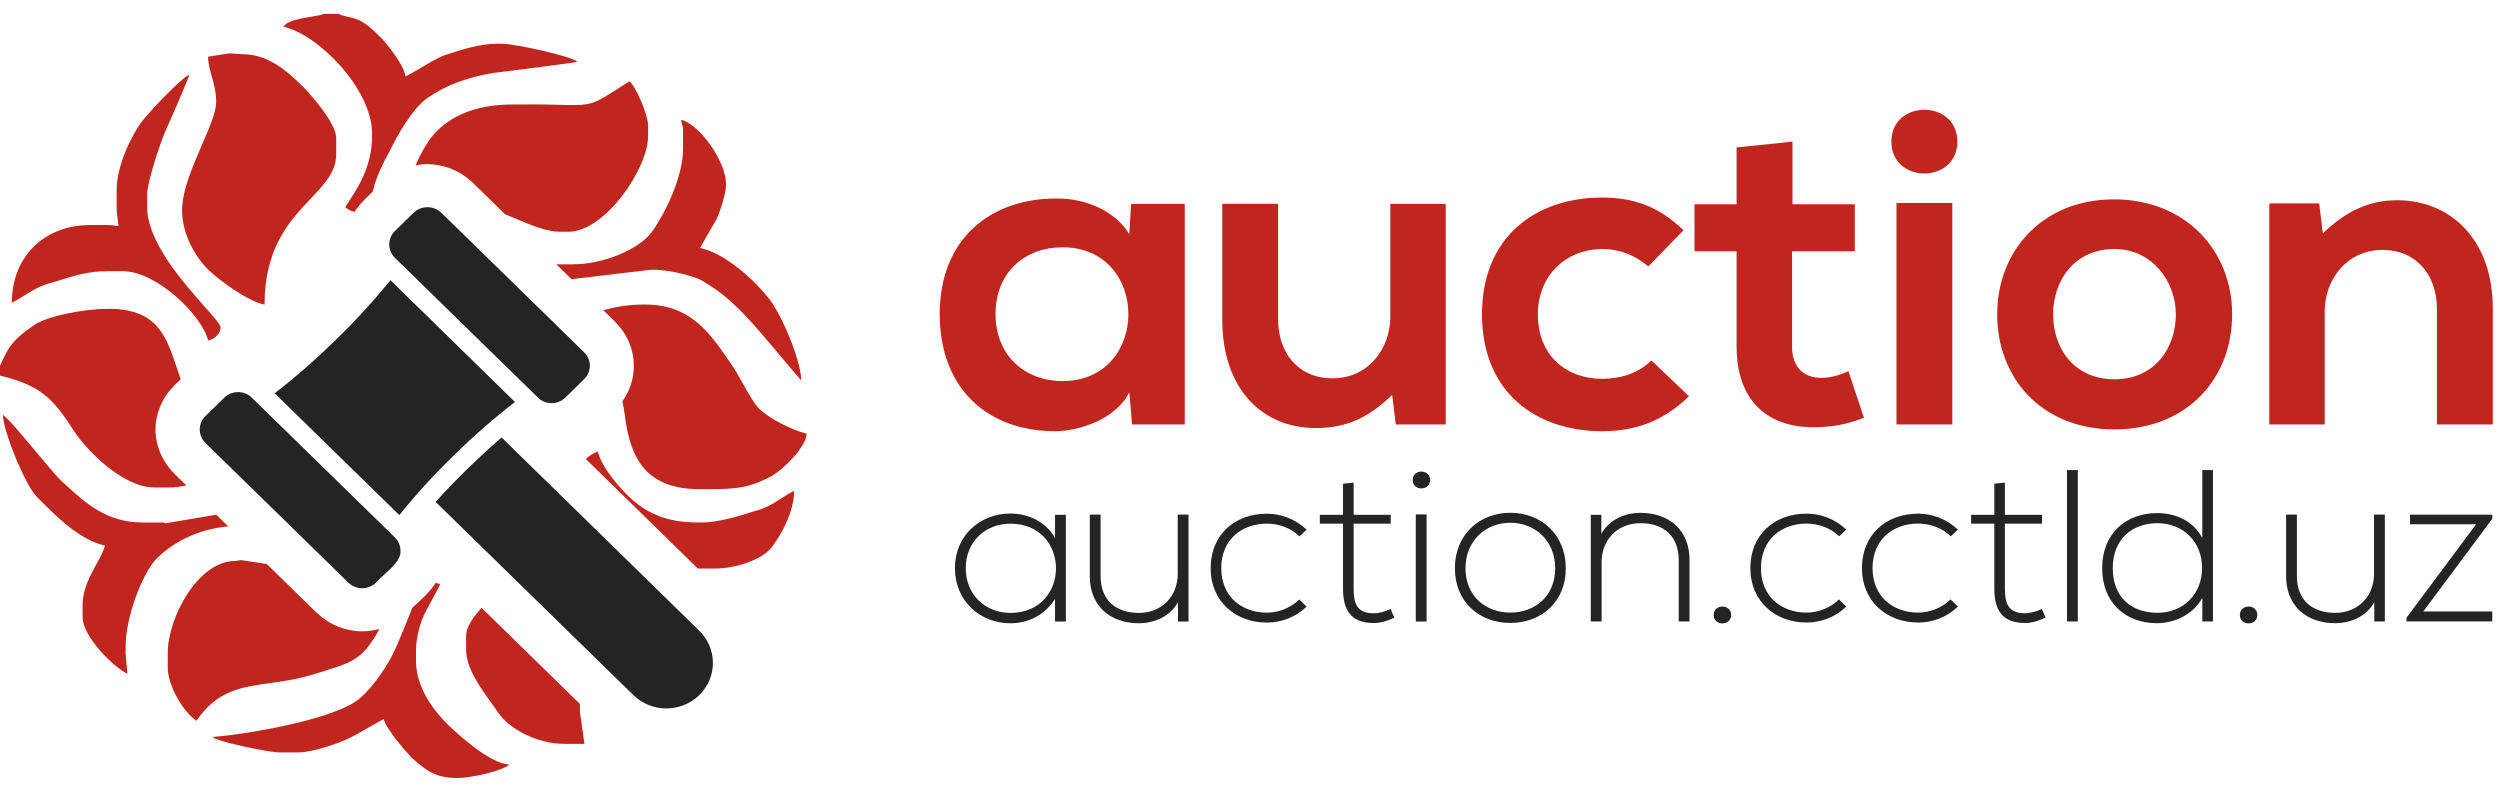 <svg width="161" height="51" viewBox="0 0 161 51" fill="none" xmlns="http://www.w3.org/2000/svg">
<path fill-rule="evenodd" clip-rule="evenodd" d="M20.845 0.895H21.826C21.974 0.988 22.176 1.032 22.402 1.082C22.706 1.148 23.054 1.224 23.384 1.442C23.749 1.659 24.005 1.912 24.296 2.198C24.373 2.274 24.453 2.353 24.538 2.434C24.885 2.765 26.097 4.304 26.097 4.911C26.276 4.863 26.648 4.641 27.078 4.384C27.616 4.063 28.244 3.688 28.694 3.535C28.765 3.512 28.838 3.489 28.914 3.464C29.766 3.19 30.924 2.818 31.983 2.818H32.33C33.195 2.818 36.889 3.644 37.178 3.976C37.12 4.032 32.33 4.636 31.81 4.692C30.079 4.968 28.636 5.518 27.482 6.344C26.558 7.004 25.577 8.709 25.058 9.811C24.712 10.418 24.365 11.131 24.134 11.847C24.106 11.971 24.063 12.146 24.005 12.338L23.411 12.919V12.928C23.191 13.146 22.997 13.386 22.834 13.646C22.579 13.597 22.368 13.465 22.23 13.333L22.239 13.32C23.045 12.113 23.961 10.739 23.961 8.766V8.6C23.961 5.737 20.499 2.215 18.248 1.72C18.512 1.324 19.365 1.187 20.038 1.078C20.397 1.02 20.704 0.971 20.845 0.895ZM11.636 24.42C11.551 24.178 11.471 23.939 11.392 23.704C10.697 21.622 10.117 19.887 6.994 19.887C5.493 19.887 3.069 20.329 2.204 20.932C0.768 21.926 0.606 22.267 0.042 23.458C-0.05 23.655 -0.154 23.874 -0.277 24.124C-0.277 24.123 -0.278 24.123 -0.278 24.123V24.127C-0.278 24.126 -0.277 24.125 -0.277 24.124C2.666 24.784 3.416 25.666 4.801 27.812C5.609 29.023 7.917 31.391 9.937 31.391H10.86C11.245 31.391 11.63 31.34 12.004 31.265L11.21 30.489V30.479C10.833 30.107 10.534 29.666 10.33 29.182C10.123 28.691 10.015 28.177 10.015 27.663C10.015 27.148 10.123 26.634 10.33 26.143C10.534 25.659 10.833 25.218 11.21 24.846V24.837L11.636 24.42ZM13.929 33.145L10.629 33.706L10.571 33.65H9.186C6.852 33.65 5.444 32.346 4.201 31.196C4.092 31.094 3.984 30.994 3.877 30.897C3.547 30.559 2.957 29.854 2.339 29.116C1.444 28.047 0.49 26.908 0.183 26.714C0.241 27.925 1.684 31.338 2.376 31.998C2.437 32.059 2.5 32.122 2.563 32.186C3.647 33.279 5.127 34.772 6.762 35.136C6.678 35.478 6.462 35.872 6.222 36.31C5.807 37.067 5.32 37.956 5.32 38.934V39.76C5.32 40.97 7.282 42.954 8.205 43.392L8.09 42.071V41.63C8.09 39.76 9.129 37.063 9.994 36.071C11.029 34.986 12.667 34.076 14.701 33.9L13.929 33.145ZM17.181 36.323L15.534 36.071L15.13 36.127C12.764 36.127 10.802 39.759 10.802 42.071V42.954C10.802 44.221 11.841 45.873 12.649 46.42V46.417C13.995 44.471 15.47 44.263 17.347 43.998C18.286 43.866 19.324 43.72 20.498 43.335C20.716 43.263 20.92 43.199 21.113 43.139C22.398 42.734 23.157 42.496 23.96 41.298C24.13 41.055 24.29 40.789 24.434 40.501C24.067 40.605 23.691 40.658 23.319 40.658C22.796 40.658 22.27 40.552 21.764 40.35C21.275 40.154 20.827 39.866 20.447 39.501L20.423 39.491L17.181 36.323ZM26.538 39.156C26.508 39.261 26.477 39.353 26.444 39.425C26.155 40.141 25.866 40.854 25.578 41.517C25.116 42.672 24.077 44.214 23.154 44.984C21.711 46.251 16.344 47.239 13.689 47.462C13.862 47.737 17.325 48.453 17.96 48.453H19.23C20.095 48.453 21.711 47.903 22.288 47.627C22.64 47.494 23.401 47.051 23.98 46.715C24.349 46.5 24.645 46.328 24.712 46.307C24.885 46.967 26.04 48.288 26.501 48.785C26.525 48.806 26.548 48.827 26.571 48.847C27.347 49.536 27.988 50.105 29.445 50.105C30.368 50.105 32.503 49.611 32.792 49.223C31.638 49.223 29.618 47.405 28.925 46.745C28.002 45.863 26.79 44.324 26.79 42.562V41.849C26.79 41.08 27.078 40.032 27.367 39.481C27.417 39.386 27.513 39.206 27.628 38.993C27.913 38.462 28.307 37.728 28.348 37.61C28.202 37.586 28.128 37.553 28.065 37.523C27.69 38.106 27.177 38.575 26.68 39.026C26.632 39.07 26.584 39.113 26.538 39.156ZM31.013 39.144C30.448 39.768 30.02 40.4 30.02 40.914V41.849C30.02 43.016 30.91 44.251 31.599 45.207C31.788 45.469 31.961 45.709 32.098 45.922C32.848 46.967 34.579 47.903 36.368 47.903H37.638L37.349 45.866V45.335L31.013 39.144ZM42.831 42.839C42.816 42.833 42.792 42.811 42.792 42.811L42.799 42.804L41.472 41.509C41.512 41.4 41.552 41.287 41.593 41.171L43.005 42.551C42.948 42.648 42.89 42.744 42.831 42.839ZM44.942 36.615H46.007C47.45 36.615 49.123 36.008 49.7 35.238C50.335 34.413 51.142 32.929 51.143 31.61C50.808 31.77 50.541 31.944 50.277 32.117C49.813 32.421 49.355 32.721 48.546 32.93C47.738 33.205 46.238 33.646 45.257 33.646H44.91C43.006 33.646 41.794 33.096 40.755 32.217C40.063 31.61 38.735 30.124 38.504 29.079C38.25 29.159 37.902 29.36 37.736 29.569L44.942 36.615ZM40.078 25.842C40.144 26.127 40.197 26.419 40.236 26.714C40.582 29.633 41.678 31.503 45.083 31.503H45.661C47.681 31.503 48.431 31.338 49.758 30.621C50.393 30.236 51.894 28.86 51.951 27.924C50.97 27.706 49.527 26.933 48.892 26.329C48.552 25.971 48.192 25.327 47.835 24.689C47.587 24.246 47.34 23.805 47.103 23.466C47.027 23.357 46.95 23.246 46.874 23.135C45.681 21.41 44.437 19.612 41.563 19.612H41.448C40.494 19.612 39.635 19.756 38.852 19.979L39.624 20.733L39.618 20.74C40.005 21.118 40.303 21.556 40.504 22.03C40.711 22.518 40.819 23.039 40.819 23.559C40.819 24.08 40.711 24.601 40.504 25.089C40.392 25.352 40.249 25.605 40.078 25.842ZM36.806 17.98L41.621 17.406C42.66 17.241 44.622 17.738 45.199 18.067C46.296 18.727 46.757 19.111 47.623 19.937C48.374 20.705 48.826 21.234 49.488 22.011C49.538 22.07 49.59 22.131 49.643 22.193L49.643 22.193C49.875 22.469 51.49 24.395 51.605 24.505C51.548 23.019 50.22 20.047 49.47 19.164C48.547 18.01 46.7 16.302 45.084 15.97C45.084 15.97 45.95 14.428 46.123 14.152C46.353 13.711 46.757 12.447 46.757 11.897C46.757 10.354 45.026 7.99 43.872 7.714C43.872 7.852 43.901 7.935 43.929 8.018C43.958 8.101 43.987 8.184 43.987 8.321V8.325V9.592C43.987 11.409 42.833 13.721 42.025 14.876C41.217 16.03 38.909 17.022 36.889 17.022H35.825L36.806 17.98ZM32.523 13.795C32.779 13.897 33.034 14.005 33.287 14.112C34.265 14.525 35.214 14.925 36.081 14.925H36.6C38.967 14.925 41.737 10.852 41.737 8.759V8.099C41.737 7.383 40.929 5.512 40.525 5.236C39.168 6.108 38.626 6.495 38.022 6.658C37.291 6.855 36.47 6.722 34.004 6.722V6.729H33.022C30.656 6.729 28.983 7.446 27.886 8.709C27.504 9.17 27.099 9.857 26.767 10.641C27.015 10.594 27.267 10.57 27.518 10.57C28.038 10.57 28.557 10.673 29.049 10.865C29.535 11.058 29.983 11.34 30.367 11.698L30.411 11.731L32.523 13.795ZM39.971 39.586C39.928 39.694 39.884 39.803 39.837 39.911L34.861 35.049C34.91 34.954 34.962 34.853 35.016 34.744L39.971 39.586ZM13.638 4.919C13.516 4.482 13.4 4.067 13.399 3.651L14.784 3.432L15.592 3.488C17.324 3.488 18.536 4.643 19.401 5.469C19.979 6.019 21.652 7.946 21.652 8.882V9.927C21.652 11.059 20.902 11.851 20.007 12.796C18.681 14.196 17.035 15.934 17.035 19.616C15.939 19.393 14.15 18.073 13.457 17.413C12.649 16.64 11.726 15.154 11.726 13.559C11.726 12.275 12.401 10.721 13.003 9.337C13.485 8.227 13.919 7.228 13.919 6.567V6.51C13.919 5.929 13.774 5.41 13.638 4.919ZM13.399 3.651V3.648C13.399 3.649 13.399 3.65 13.399 3.651ZM7.513 13.555V12.235C7.513 10.693 8.437 8.766 9.129 7.83C9.649 7.17 11.553 5.134 12.188 4.802C12.188 4.968 10.861 7.996 10.63 8.49C10.341 9.15 9.475 11.738 9.475 12.507V13.333C9.475 15.558 11.771 18.154 13.164 19.73C13.772 20.417 14.208 20.911 14.208 21.095C14.208 21.48 13.804 21.864 13.4 21.921C12.996 20.269 10.053 17.463 7.917 17.463H6.878C5.724 17.463 4.788 17.754 3.842 18.048C3.7 18.092 3.558 18.136 3.416 18.179C2.63 18.366 2.086 18.706 1.545 19.043C1.291 19.201 1.038 19.358 0.761 19.499C0.761 16.584 2.781 14.491 5.84 14.491H6.994C7.138 14.491 7.225 14.505 7.311 14.519C7.398 14.533 7.484 14.547 7.629 14.547L7.513 13.555Z" fill="#C0261D"/>
<path fill-rule="evenodd" clip-rule="evenodd" d="M35.523 25.964C35.194 25.964 34.875 25.835 34.641 25.606H34.644L25.43 16.604C25.2 16.375 25.067 16.066 25.067 15.741C25.067 15.416 25.196 15.108 25.43 14.879L26.646 13.691C26.883 13.469 27.199 13.343 27.528 13.343C27.858 13.343 28.173 13.469 28.411 13.691L37.625 22.694C37.855 22.922 37.988 23.231 37.988 23.553C37.988 23.874 37.855 24.183 37.621 24.412L36.406 25.606C36.172 25.835 35.852 25.964 35.523 25.964ZM33.165 25.888C31.787 26.949 30.463 28.11 29.234 29.324C27.988 30.528 26.8 31.822 25.717 33.172L17.688 25.327C19.063 24.266 20.387 23.105 21.619 21.891C22.872 20.68 24.053 19.393 25.143 18.043L33.165 25.888ZM23.323 37.882C22.994 37.882 22.675 37.753 22.44 37.527L13.227 28.525C12.996 28.296 12.864 27.984 12.864 27.662C12.864 27.341 12.992 27.029 13.227 26.8L14.449 25.606C14.683 25.38 14.999 25.251 15.332 25.251C15.664 25.251 15.98 25.377 16.214 25.606L25.428 34.608C25.662 34.84 25.791 35.149 25.791 35.474C25.83 36.014 25.272 36.523 24.751 36.998C24.552 37.179 24.358 37.356 24.206 37.527C23.971 37.756 23.652 37.882 23.323 37.882ZM45.033 40.618L32.302 28.173C31.667 28.717 30.931 29.394 30.113 30.183C29.288 30.986 28.609 31.706 28.055 32.323L40.793 44.768C41.356 45.315 42.117 45.624 42.911 45.624C44.568 45.624 45.912 44.31 45.912 42.692C45.912 41.915 45.596 41.169 45.033 40.618Z" fill="#242424"/>
<path d="M72.729 15.088C71.904 13.675 70.043 12.783 68.098 12.783C63.851 12.753 60.518 15.32 60.518 20.219C60.518 25.118 63.702 27.799 68.01 27.769C69.633 27.739 71.904 26.933 72.729 25.261L72.905 27.337H76.297V13.131H72.844L72.725 15.091L72.729 15.088ZM68.421 15.924C74.083 15.924 74.083 24.541 68.421 24.541C66.031 24.541 64.113 22.926 64.113 20.219C64.113 17.512 66.031 15.924 68.421 15.924ZM78.714 13.127V20.591C78.714 24.999 81.25 27.566 84.73 27.566C86.763 27.566 88.152 26.873 89.656 25.433L89.89 27.334H93.105V13.127H89.537V20.375C89.537 22.551 88.033 24.365 85.819 24.365C83.606 24.365 82.309 22.724 82.309 20.561V13.124H78.71L78.714 13.127ZM106.351 23.214C105.465 24.08 104.314 24.395 103.167 24.395C100.926 24.395 99.039 22.956 99.039 20.246C99.039 17.768 100.808 16.037 103.228 16.037C104.23 16.037 105.292 16.411 106.148 17.161L108.419 14.826C106.827 13.3 105.234 12.723 103.167 12.723C98.951 12.723 95.44 15.201 95.44 20.246C95.44 25.291 98.951 27.769 103.167 27.769C105.319 27.769 107.091 27.135 108.772 25.52L106.355 23.214H106.351ZM111.837 9.495V13.154H109.125V16.179H111.837V22.319C111.837 25.865 113.901 27.623 117.059 27.507C118.148 27.477 119.004 27.304 120.039 26.903L119.038 23.904C118.508 24.163 117.856 24.335 117.296 24.335C116.176 24.335 115.409 23.672 115.409 22.319V16.179H119.449V13.154H115.436V9.121L111.837 9.495ZM125.729 13.068V27.334H122.131V13.068H125.729ZM121.805 9.121C121.805 11.857 126.052 11.857 126.052 9.121C126.052 6.384 121.805 6.384 121.805 9.121ZM136.141 12.839C131.51 12.839 128.618 16.182 128.618 20.246C128.618 24.309 131.449 27.652 136.168 27.652C140.887 27.652 143.749 24.339 143.749 20.246C143.749 16.153 140.768 12.839 136.138 12.839H136.141ZM136.172 16.037C138.589 16.037 140.123 18.113 140.123 20.246C140.123 22.378 138.796 24.425 136.172 24.425C133.547 24.425 132.22 22.408 132.22 20.246C132.22 18.083 133.578 16.037 136.172 16.037ZM160.536 27.334V19.871C160.536 15.403 157.793 12.895 154.371 12.895C152.542 12.895 151.068 13.615 149.591 15.028L149.357 13.098H146.142V27.334H149.71V20.073C149.71 17.911 151.214 16.096 153.428 16.096C155.641 16.096 156.938 17.738 156.938 19.901V27.337H160.536V27.334Z" fill="#C0261D"/>
<path d="M67.945 33.155V34.658C67.361 33.587 66.21 33.072 65.069 33.072C63.104 33.072 61.498 34.492 61.498 36.592C61.498 38.691 63.107 40.138 65.069 40.138C66.207 40.138 67.263 39.637 67.945 38.565V40.025H68.641V33.155H67.945ZM65.069 33.726C68.984 33.726 68.984 39.471 65.069 39.471C63.474 39.471 62.194 38.317 62.194 36.592C62.194 34.867 63.474 33.726 65.069 33.726ZM76.541 40.025V33.142H75.845V36.967C75.845 38.386 74.833 39.454 73.383 39.471C71.859 39.484 70.878 38.652 70.878 37.093V33.142H70.182V37.106C70.182 39.01 71.479 40.138 73.356 40.138C74.337 40.124 75.322 39.733 75.862 38.788V40.025H76.544H76.541ZM83.673 38.605C83.103 39.162 82.336 39.454 81.582 39.454C79.986 39.454 78.649 38.439 78.649 36.589C78.649 34.738 79.986 33.723 81.582 33.723C82.336 33.723 83.12 33.988 83.69 34.542L84.145 34.111C83.432 33.431 82.509 33.082 81.582 33.082C79.545 33.082 77.966 34.416 77.966 36.589C77.966 38.761 79.603 40.094 81.582 40.094C82.509 40.094 83.432 39.76 84.145 39.066L83.677 38.608L83.673 38.605ZM86.491 31.152V33.155H84.997V33.726H86.491V37.912C86.491 39.262 86.976 40.124 88.47 40.124C88.911 40.124 89.353 39.985 89.794 39.776L89.553 39.219C89.197 39.385 88.813 39.497 88.47 39.497C87.374 39.497 87.173 38.844 87.173 37.912V33.726H89.563V33.155H87.173V31.082L86.491 31.152ZM91.872 33.126V40.025H91.176V33.126H91.872ZM90.975 30.913C90.975 31.636 92.099 31.636 92.099 30.913C92.099 30.19 90.975 30.19 90.975 30.913ZM97.266 40.118C99.245 40.118 100.837 38.784 100.837 36.598C100.837 34.413 99.242 33.023 97.266 33.023C95.29 33.023 93.695 34.413 93.695 36.598C93.695 38.784 95.29 40.118 97.266 40.118ZM97.266 39.451C95.671 39.451 94.377 38.38 94.377 36.602C94.377 34.824 95.674 33.666 97.266 33.666C98.858 33.666 100.155 34.821 100.155 36.602C100.155 38.383 98.858 39.451 97.266 39.451ZM102.447 33.152V40.022H103.143V36.197C103.143 34.777 104.154 33.709 105.604 33.693C107.128 33.679 108.109 34.512 108.109 36.071V40.022H108.805V36.058C108.805 34.154 107.508 33.026 105.631 33.026C104.65 33.039 103.665 33.431 103.126 34.376V33.152H102.443H102.447ZM110.36 39.604C110.36 40.327 111.484 40.327 111.484 39.604C111.484 38.88 110.36 38.88 110.36 39.604ZM118.43 38.602C117.859 39.159 117.092 39.451 116.338 39.451C114.743 39.451 113.405 38.436 113.405 36.585C113.405 34.734 114.743 33.719 116.338 33.719C117.092 33.719 117.876 33.985 118.446 34.539L118.901 34.107C118.188 33.427 117.265 33.079 116.338 33.079C114.301 33.079 112.723 34.413 112.723 36.585C112.723 38.758 114.359 40.091 116.338 40.091C117.265 40.091 118.188 39.756 118.901 39.063L118.433 38.605L118.43 38.602ZM125.616 38.602C125.046 39.159 124.279 39.451 123.525 39.451C121.93 39.451 120.592 38.436 120.592 36.585C120.592 34.734 121.93 33.719 123.525 33.719C124.279 33.719 125.063 33.985 125.633 34.539L126.088 34.107C125.375 33.427 124.452 33.079 123.525 33.079C121.488 33.079 119.91 34.413 119.91 36.585C119.91 38.758 121.546 40.091 123.525 40.091C124.452 40.091 125.375 39.756 126.088 39.063L125.62 38.605L125.616 38.602ZM128.434 31.149V33.152H126.94V33.723H128.434V37.909C128.434 39.259 128.92 40.121 130.413 40.121C130.855 40.121 131.296 39.982 131.737 39.773L131.496 39.215C131.14 39.381 130.756 39.494 130.413 39.494C129.317 39.494 129.116 38.841 129.116 37.909V33.723H131.506V33.152H129.116V31.079L128.434 31.149ZM133.116 30.273V40.022H133.812V30.273H133.116ZM138.938 33.693C140.56 33.693 141.813 34.86 141.813 36.572C141.813 38.283 140.588 39.464 138.938 39.464C137.288 39.464 136.062 38.489 136.062 36.585C136.062 34.681 137.359 33.693 138.938 33.693ZM141.827 30.273V34.655C141.256 33.544 140.119 33.043 138.911 33.043C136.945 33.043 135.38 34.323 135.38 36.589C135.38 38.854 136.931 40.134 138.897 40.134C140.092 40.134 141.246 39.55 141.83 38.506V40.022H142.513V30.273H141.83H141.827ZM144.247 39.604C144.247 40.327 145.371 40.327 145.371 39.604C145.371 38.88 144.247 38.88 144.247 39.604ZM153.583 40.022V33.139H152.887V36.963C152.887 38.383 151.875 39.451 150.426 39.468C148.902 39.481 147.92 38.648 147.92 37.089V33.139H147.225V37.103C147.225 39.007 148.521 40.134 150.399 40.134C151.38 40.121 152.364 39.73 152.904 38.784V40.022H153.586H153.583ZM155.206 33.762H159.463L154.978 39.783V40.018H160.502V39.378H156.061L160.502 33.411V33.145H155.206V33.756V33.762Z" fill="#242424"/>
</svg>

